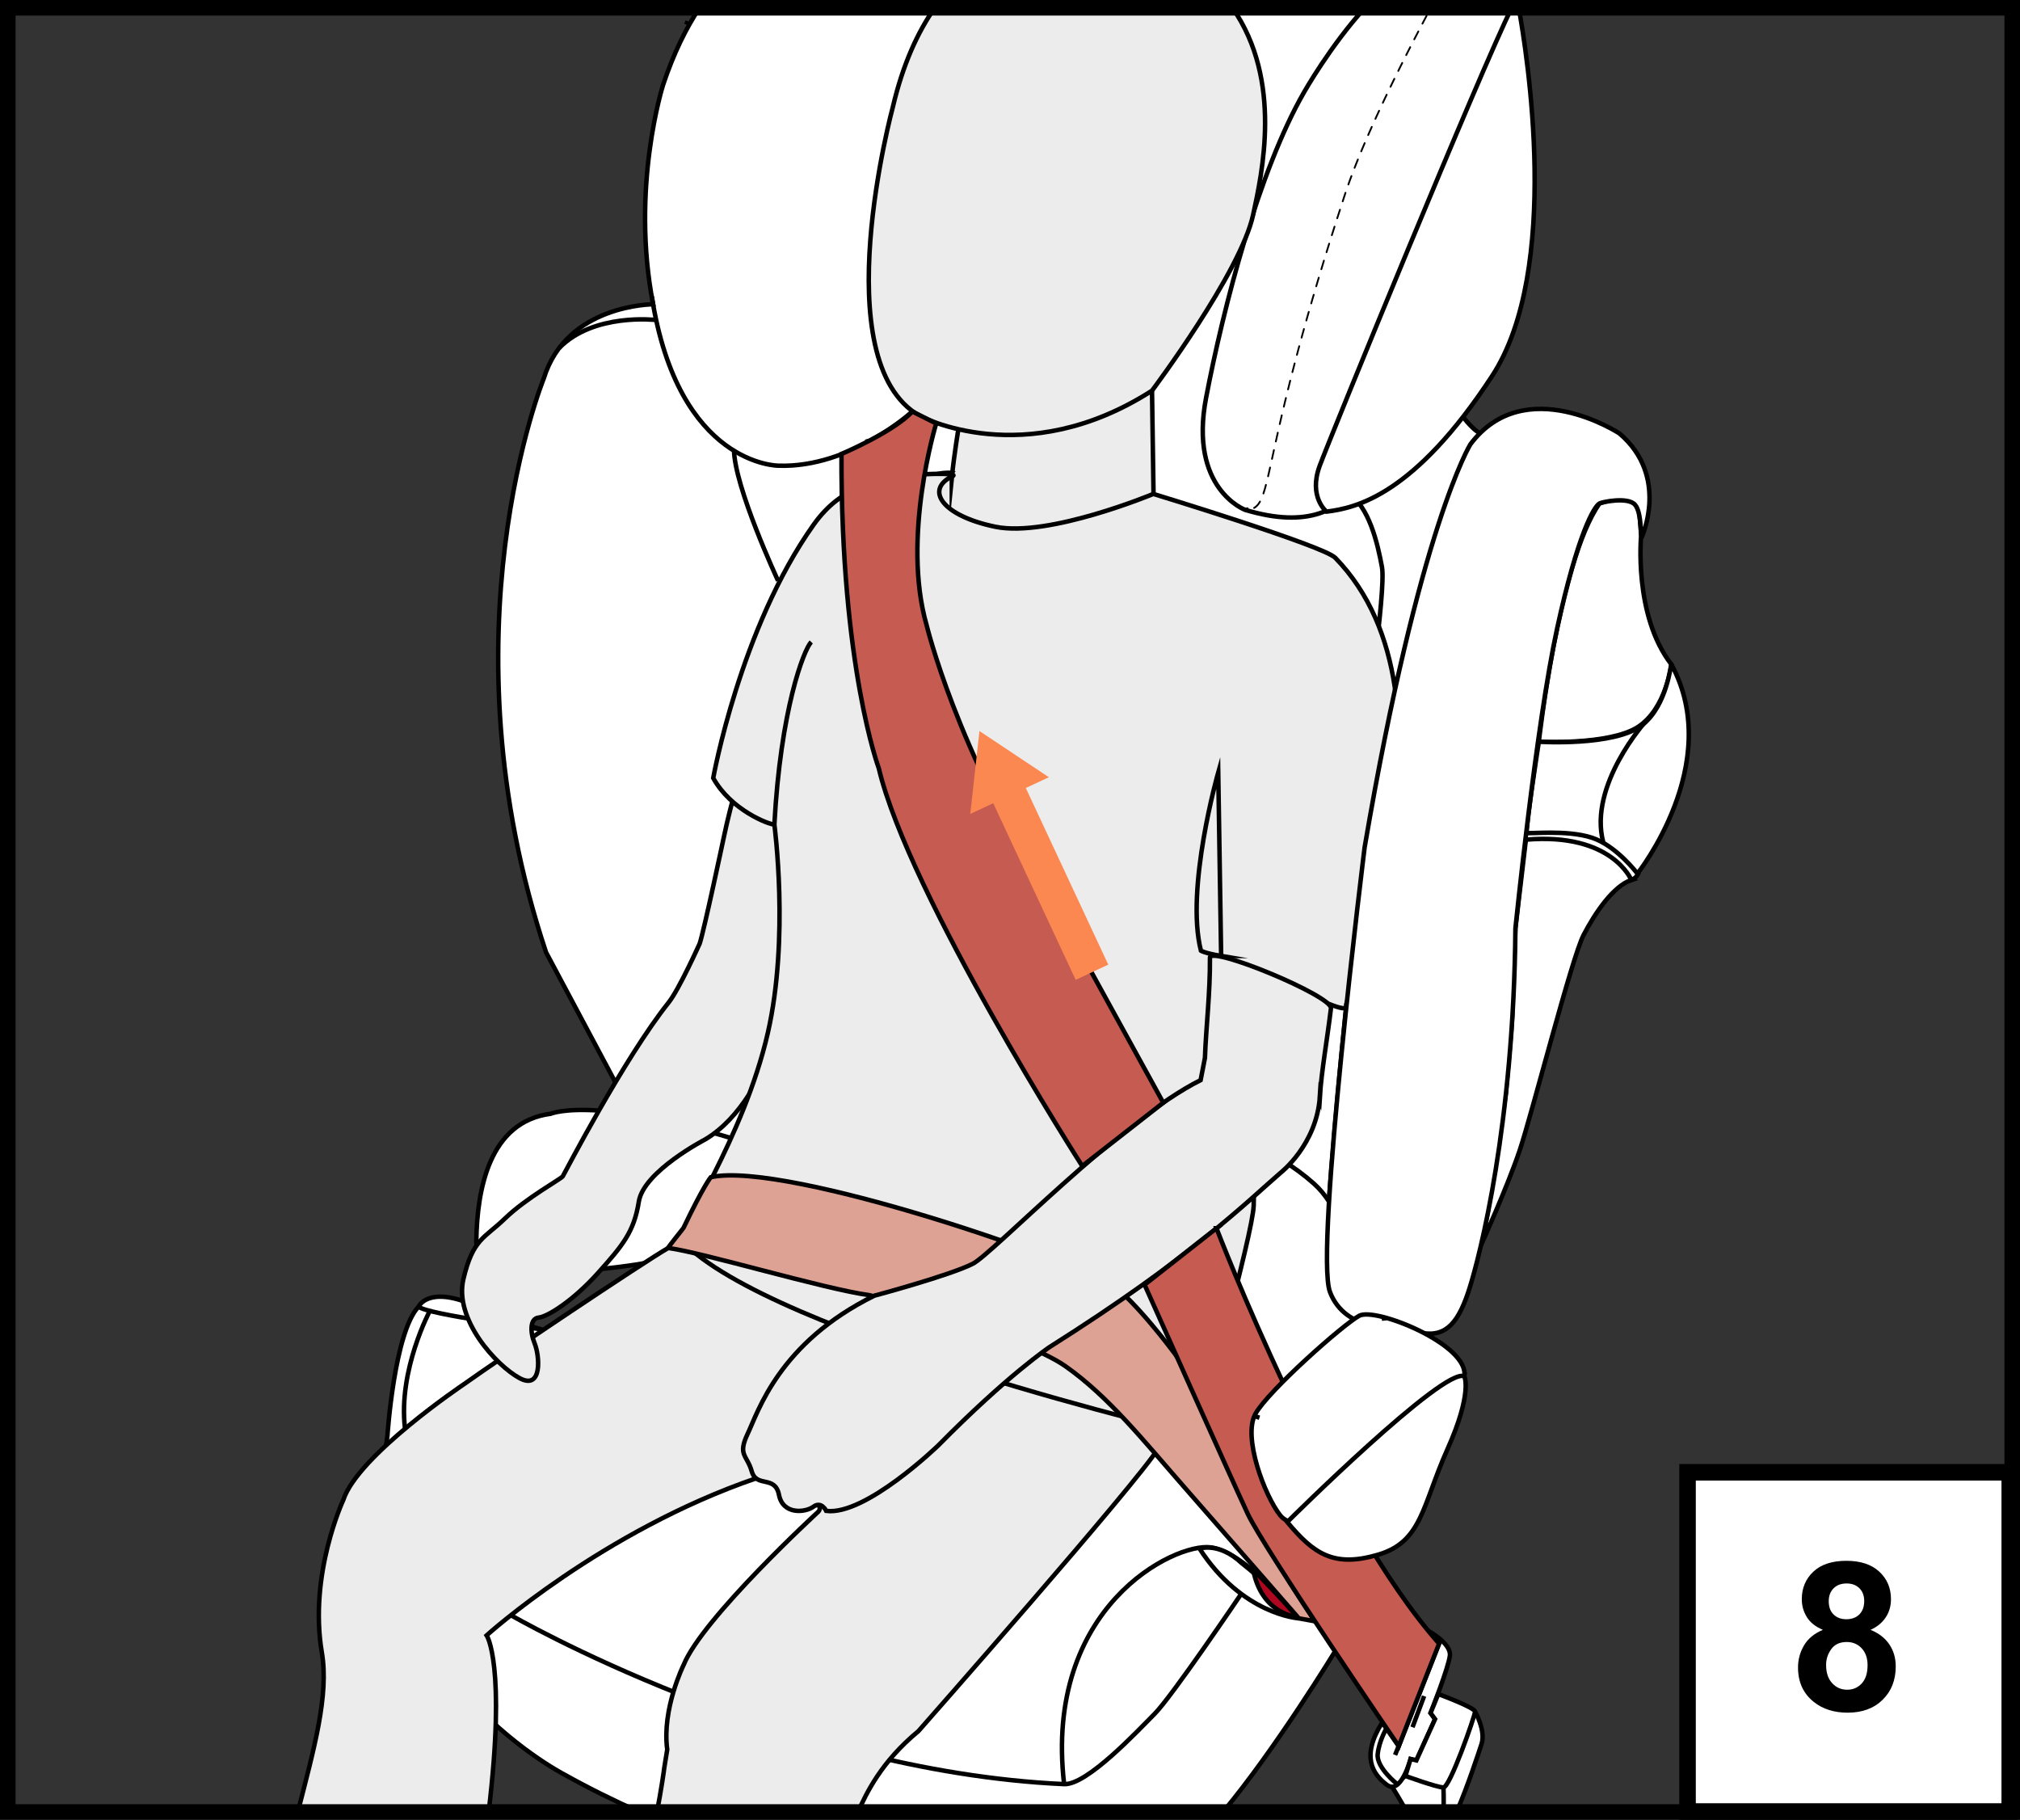 <?xml version="1.0" encoding="UTF-8"?>
<!DOCTYPE svg PUBLIC "-//W3C//DTD SVG 1.1//EN" "http://www.w3.org/Graphics/SVG/1.1/DTD/svg11.dtd">
<!-- Creator: CorelDRAW 2017 -->
<svg xmlns="http://www.w3.org/2000/svg" xml:space="preserve" width="34.336mm" height="30.926mm" version="1.1" style="shape-rendering:geometricPrecision; text-rendering:geometricPrecision; image-rendering:optimizeQuality; fill-rule:evenodd; clip-rule:evenodd"
viewBox="0 0 3459.47 3115.91"
 xmlns:xlink="http://www.w3.org/1999/xlink">
 <rect x="0" y="0" width="3459.47" height="3115.91" fill="#333333" stroke="none"/>
 <defs>
  <style type="text/css">
   <![CDATA[
    .str0 {stroke:black;stroke-width:7.68;stroke-miterlimit:22.926}
    .fil1 {fill:none;fill-rule:nonzero}
    .fil3 {fill:black;fill-rule:nonzero}
    .fil7 {fill:black;fill-rule:nonzero}
    .fil6 {fill:#AE071F;fill-rule:nonzero}
    .fil5 {fill:#C65B51;fill-rule:nonzero}
    .fil4 {fill:#DEA295;fill-rule:nonzero}
    .fil2 {fill:#ECECEC;fill-rule:nonzero}
    .fil8 {fill:#FC8851;fill-rule:nonzero}
    .fil0 {fill:white;fill-rule:nonzero}
   ]]>
  </style>
 </defs>
 <g id="Слой_x0020_1">
  <path class="fil0" d="M1198.08 13.34c-23.04,34.72 -44.55,78.1 -62.59,132.33 0,0 -55.94,176.07 -16.92,375.33 0,0 -148.27,0.01 -187.29,126.94 0,0 -178.21,436.76 3.89,982.7l122.27 229.3c0,0 26.02,68.24 41.62,68.24 15.61,0 202.71,52.73 202.71,52.73 0,0 191.81,-38.72 462.99,87.83 341.46,159.36 569.98,221.13 550.46,206.12 -19.51,-15.01 -49.42,-20.46 -45.52,-136.48 0,0 44.22,-640.12 97.55,-836.66 0,0 24.71,-207.47 14.31,-289.35 -10.4,-81.9 -31.21,-178.81 -88.44,-161.06 -57.24,17.74 -158.68,51.11 -187.71,-5.66 -33.43,-65.37 -59.42,-55.76 18.62,-366.94 0,0 95.46,-302.54 242.56,-465.37l-1168.52 0z"/>
  <g>
   <path class="fil1 str0" d="M1198.08 13.34c-23.04,34.72 -44.55,78.1 -62.59,132.33 0,0 -55.94,176.07 -16.92,375.33 0,0 -148.27,0.01 -187.29,126.94 0,0 -178.21,436.76 3.89,982.7l122.27 229.3c0,0 26.02,68.24 41.62,68.24 15.61,0 202.71,52.73 202.71,52.73 0,0 191.81,-38.72 462.99,87.83 341.46,159.36 569.98,221.13 550.46,206.12 -19.51,-15.01 -49.42,-20.46 -45.52,-136.48 0,0 44.22,-640.12 97.55,-836.66 0,0 24.71,-207.47 14.31,-289.35 -10.4,-81.9 -31.21,-178.81 -88.44,-161.06 -57.24,17.74 -158.68,51.11 -187.71,-5.66 -33.43,-65.37 -59.42,-55.76 18.62,-366.94 0,0 95.46,-302.54 242.56,-465.37"/>
  </g>
  <path class="fil0" d="M2288.15 2824.81c0,0 -103.66,170.3 -193.71,277.79l-999.21 0c-42.49,-18.85 -85.56,-40.1 -128.67,-64.12 0,0 -364.19,-186.98 -303.06,-580.06 0,0 11.7,-177.44 53.33,-221.1 0,0 15.61,-35.51 91.05,-4.1 75.44,31.39 124.2,44.52 124.2,44.52l171.7 -114.81c0,0 -289.39,51.18 -288.09,-37.54 1.3,-88.71 22.11,-204.73 127.46,-218.37 0,0 89.75,-39.59 413.63,76.43 0,0 622.37,-198.79 893.64,43.42 155.7,139.01 28.25,719.8 37.73,797.94z"/>
  <g>
   <path class="fil1 str0" d="M2288.15 2824.81c0,0 -103.66,170.3 -193.71,277.79m-999.21 0c-42.49,-18.85 -85.56,-40.1 -128.67,-64.12 0,0 -364.19,-186.98 -303.06,-580.06 0,0 11.7,-177.44 53.33,-221.1 0,0 15.61,-35.51 91.05,-4.1 75.44,31.39 124.2,44.52 124.2,44.52l171.7 -114.81c0,0 -289.39,51.18 -288.09,-37.54 1.3,-88.71 22.11,-204.73 127.46,-218.37 0,0 89.75,-39.59 413.63,76.43 0,0 622.37,-198.79 893.64,43.42 155.7,139.01 28.25,719.8 37.73,797.94"/>
  </g>
  <g>
   <path class="fil1 str0" d="M2124.2 2731.38c0,0 -117.06,173.35 -146.99,203.38 -29.91,30.02 -115.6,121.86 -154.79,120.11 -485.17,-21.84 -947.55,-289.31 -947.55,-289.31"/>
  </g>
  <path class="fil2" d="M510.02 3102.6c27.9,-108.97 53.55,-199.67 41.14,-273.15 -22.67,-134.17 36.75,-261.09 36.75,-261.09 24.69,-76.28 207.13,-198.63 207.13,-198.63 60.36,-43.18 306.73,-208.37 349.26,-232.84 42.52,-24.47 143.19,-135.63 145.93,-147.16 2.75,-11.51 61.73,-181.36 80.93,-202.95 19.21,-21.59 30.45,-3.33 30.45,-3.33 332.2,143.48 514.14,144.4 514.14,144.4 111.11,7.19 110.83,70.49 119.06,143.9 8.23,73.42 -13.44,346.93 -50.48,407.38 -37.04,60.45 -411.53,485.08 -411.53,485.08 -63.67,52.5 -89.35,106.7 -103.38,138.4l-344.34 0c7.35,-38.01 11.69,-68.44 12.79,-77.11l4.85 -29.87c-9.44,-69.54 28.18,-145.13 28.18,-145.13 32.93,-80.6 230.46,-261.98 230.46,-261.98 21.94,-23.03 -105.63,-57.57 -105.63,-57.57 -264.75,90.68 -462.28,269.16 -462.28,269.16 0,0 33.69,49.82 3.43,302.5l-326.85 0z"/>
  <g>
   <path class="fil1 str0" d="M510.02 3102.6c27.9,-108.97 53.55,-199.67 41.14,-273.15 -22.67,-134.17 36.75,-261.09 36.75,-261.09 24.69,-76.28 207.13,-198.63 207.13,-198.63 60.36,-43.18 306.73,-208.37 349.26,-232.84 42.52,-24.47 143.19,-135.63 145.93,-147.16 2.75,-11.51 61.73,-181.36 80.93,-202.95 19.21,-21.59 30.45,-3.33 30.45,-3.33 332.2,143.48 514.14,144.4 514.14,144.4 111.11,7.19 110.83,70.49 119.06,143.9 8.23,73.42 -13.44,346.93 -50.48,407.38 -37.04,60.45 -411.53,485.08 -411.53,485.08 -63.67,52.5 -89.35,106.7 -103.38,138.4m-344.34 0c7.35,-38.01 11.69,-68.44 12.79,-77.11l4.85 -29.87c-9.44,-69.54 28.18,-145.13 28.18,-145.13 32.93,-80.6 230.46,-261.98 230.46,-261.98 21.94,-23.03 -105.63,-57.57 -105.63,-57.57 -264.75,90.68 -462.28,269.16 -462.28,269.16 0,0 33.69,49.82 3.43,302.5"/>
  </g>
  <path class="fil0" d="M2526.19 2930.78c0,0 18.77,32.44 11.03,55.63 -4.82,14.44 -23.79,73 -42.75,116.19l-84.59 0c-8.49,-14.92 -25.05,-42.03 -25.05,-42.03l141.36 -129.78z"/>
  <g>
   <path class="fil1 str0" d="M2526.19 2930.78c0,0 18.77,32.44 11.03,55.63 -4.82,14.44 -23.79,73 -42.75,116.19m-84.59 0c-8.49,-14.92 -25.05,-42.03 -25.05,-42.03l141.36 -129.78"/>
  </g>
  <path class="fil0" d="M2504.8 712.54c0,0 22.26,31.14 37.1,31.14 14.84,0 -100.91,546.6 -149.89,541.93 -48.98,-4.67 -56.39,-18.69 -56.39,-18.69 0,0 38.58,-255.39 31.16,-295.88 -7.42,-40.49 -22.27,-104.34 -57.88,-126.14 -35.62,-21.8 176.61,-138.58 195.9,-132.36z"/>
  <g>
   <path class="fil1 str0" d="M2504.8 712.54c0,0 22.26,31.14 37.1,31.14 14.84,0 -100.91,546.6 -149.89,541.93 -48.98,-4.67 -56.39,-18.69 -56.39,-18.69 0,0 38.58,-255.39 31.16,-295.88 -7.42,-40.49 -22.27,-104.34 -57.88,-126.14 -35.62,-21.8 176.61,-138.58 195.9,-132.36z"/>
  </g>
  <path class="fil0" d="M2595.14 13.34c-4.64,18.22 -15.58,55.02 -39.89,115.22 0,0 -143.96,453.17 -170.67,534.14 -26.71,80.99 -35.62,275.64 -252.3,210.24 0,0 -96.47,-35.82 -66.78,-191.54 29.67,-155.73 90.52,-389.33 167.7,-523.25 0,0 44.81,-79.47 104.37,-144.81l257.55 0z"/>
  <g>
   <path class="fil1 str0" d="M2595.14 13.34c-4.64,18.22 -15.58,55.02 -39.89,115.22 0,0 -143.96,453.17 -170.67,534.14 -26.71,80.99 -35.62,275.64 -252.3,210.24 0,0 -96.47,-35.82 -66.78,-191.54 29.67,-155.73 90.52,-389.33 167.7,-523.25 0,0 44.81,-79.47 104.37,-144.81"/>
  </g>
  <path class="fil3" d="M2452.21 13.34l-0.61 1.14 -1.91 -1.14 -0.89 0c-0.13,0.68 0.14,1.39 0.74,1.74 0.73,0.43 1.66,0.16 2.07,-0.6l-1.91 -1.14 2.53 0zm-7.72 14.49l-2.66 -1.55c0.4,-0.77 1.34,-1.04 2.07,-0.61 0.73,0.42 1,1.4 0.59,2.17zm-9.73 11.84l2.22 -4.22 4.86 -9.17 2.66 1.55 -4.86 9.17 -2.22 4.22 -2.66 -1.55zm0 0l2.66 1.55c-0.4,0.77 -1.34,1.04 -2.07,0.61 -0.73,-0.42 -1,-1.4 -0.59,-2.17zm-4.36 14.95l-2.66 -1.53c0.4,-0.77 1.34,-1.05 2.07,-0.63 0.73,0.41 1,1.4 0.59,2.17zm-9.63 11.91l3.51 -6.79 3.47 -6.65 2.66 1.53 -3.47 6.65 -3.51 6.79 -2.66 -1.53zm0 0l2.66 1.53c-0.39,0.77 -1.33,1.05 -2.06,0.63 -0.73,-0.41 -1,-1.4 -0.6,-2.17zm-4.26 14.99l-2.68 -1.51c0.39,-0.77 1.33,-1.06 2.07,-0.64 0.74,0.41 1.01,1.39 0.61,2.16zm-9.56 11.99l4.07 -8.02 2.81 -5.48 2.68 1.51 -2.81 5.48 -4.07 8.02 -2.68 -1.51zm0 0l2.68 1.51c-0.39,0.78 -1.32,1.07 -2.06,0.65 -0.74,-0.41 -1.02,-1.39 -0.62,-2.17zm-4.13 15.03l-2.68 -1.49c0.39,-0.78 1.32,-1.07 2.06,-0.66 0.74,0.4 1.02,1.38 0.62,2.16zm-9.45 12.08l4.07 -8.21 2.7 -5.36 2.68 1.49 -2.68 5.34 -4.07 8.21 -2.7 -1.47zm0 0l2.7 1.47c-0.38,0.78 -1.31,1.08 -2.06,0.68 -0.75,-0.4 -1.03,-1.37 -0.64,-2.15zm-4.01 15.06l-2.7 -1.47c0.38,-0.78 1.3,-1.09 2.05,-0.69 0.75,0.4 1.04,1.38 0.65,2.16zm-9.33 12.17l3.71 -7.67 2.92 -5.97 2.7 1.47 -2.92 5.95 -3.71 7.67 -2.7 -1.45zm0 0l2.7 1.45c-0.38,0.78 -1.3,1.09 -2.05,0.7 -0.75,-0.39 -1.04,-1.37 -0.65,-2.15zm-3.86 15.1l-2.72 -1.43c0.37,-0.78 1.3,-1.1 2.05,-0.71 0.75,0.39 1.05,1.36 0.68,2.14zm-9.22 12.29l3.15 -6.72 3.34 -7 2.72 1.43 -3.34 6.98 -3.15 6.72 -2.72 -1.41zm0 0l2.72 1.41c-0.37,0.79 -1.29,1.11 -2.04,0.73 -0.75,-0.38 -1.06,-1.35 -0.69,-2.14zm-3.69 15.15l-2.72 -1.41c0.36,-0.79 1.28,-1.11 2.03,-0.73 0.75,0.38 1.06,1.35 0.7,2.14zm-9.07 12.38l2.57 -5.65 3.78 -8.14 2.72 1.41 -3.76 8.12 -2.57 5.65 -2.74 -1.39zm0 0l2.74 1.39c-0.35,0.79 -1.27,1.13 -2.03,0.75 -0.76,-0.38 -1.07,-1.35 -0.72,-2.14zm-3.5 15.22l-2.74 -1.37c0.35,-0.79 1.26,-1.13 2.02,-0.76 0.76,0.37 1.08,1.34 0.73,2.13zm-8.89 12.53l2.1 -4.84 4.05 -9.07 2.74 1.37 -4.03 9.03 -2.1 4.84 -2.76 -1.33zm0 0l2.76 1.33c-0.34,0.8 -1.26,1.15 -2.02,0.79 -0.76,-0.36 -1.09,-1.32 -0.75,-2.12zm-3.26 15.25l-2.76 -1.31c0.34,-0.8 1.25,-1.15 2,-0.8 0.76,0.35 1.1,1.31 0.76,2.11zm-8.67 12.69l1.88 -4.56 4.03 -9.44 2.76 1.31 -4.01 9.42 -1.88 4.56 -2.78 -1.29zm0 0l2.78 1.29c-0.33,0.81 -1.24,1.17 -2,0.82 -0.77,-0.35 -1.11,-1.3 -0.78,-2.11zm-2.97 15.33l-2.8 -1.25c0.32,-0.81 1.23,-1.19 1.99,-0.85 0.77,0.34 1.13,1.29 0.81,2.1zm-8.4 12.9l2.02 -5.2 3.59 -8.95 2.8 1.25 -3.59 8.93 -2.02 5.2 -2.8 -1.23zm0 0l2.8 1.23c-0.32,0.81 -1.22,1.19 -1.98,0.86 -0.77,-0.33 -1.14,-1.28 -0.82,-2.09zm-2.61 15.42l-2.82 -1.19c0.3,-0.82 1.2,-1.21 1.97,-0.89 0.78,0.32 1.15,1.26 0.85,2.08zm-8.05 13.13l2.52 -7.08 2.71 -7.23 2.82 1.19 -2.69 7.19 -2.52 7.08 -2.84 -1.15zm0 0l2.84 1.15c-0.29,0.82 -1.19,1.23 -1.96,0.92 -0.78,-0.31 -1.17,-1.25 -0.88,-2.07zm-2.12 15.51l-2.86 -1.09c0.28,-0.83 1.17,-1.25 1.95,-0.96 0.79,0.29 1.19,1.22 0.91,2.05zm-4.19 2.84l0 0 1.33 -3.93 2.86 1.09 -1.31 3.87 0 0 -2.88 -1.03zm-3.43 10.57l3.43 -10.57 2.88 1.03 -3.43 10.57 -2.88 -1.03zm0 0l2.88 1.03c-0.27,0.83 -1.15,1.28 -1.93,1 -0.79,-0.28 -1.22,-1.2 -0.95,-2.03zm-1.81 15.52l-2.88 -1.03c0.27,-0.83 1.15,-1.28 1.93,-1 0.79,0.28 1.22,1.2 0.95,2.03zm-7.59 13.47l0 -0.01 4.71 -14.49 2.88 1.03 -4.71 14.47 0 0.01 -2.88 -1.01zm0 0l2.88 1.01c-0.26,0.83 -1.14,1.28 -1.92,1.01 -0.79,-0.27 -1.22,-1.19 -0.96,-2.02zm-1.72 15.53l-2.88 -1.01c0.26,-0.83 1.14,-1.28 1.92,-1.01 0.79,0.27 1.22,1.19 0.96,2.02zm-7.49 13.52l4.6 -14.53 2.88 1.01 -4.6 14.53 -2.88 -1.01zm0 0l2.88 1.01c-0.26,0.83 -1.14,1.28 -1.92,1.01 -0.79,-0.27 -1.22,-1.19 -0.96,-2.02zm-1.68 15.54l-2.88 -0.99c0.25,-0.83 1.13,-1.29 1.91,-1.02 0.79,0.27 1.22,1.18 0.97,2zm-7.39 13.57l4.5 -14.56 2.88 0.99 -4.5 14.56 -2.88 -0.99zm0 0l2.88 0.99c-0.25,0.83 -1.13,1.29 -1.91,1.02 -0.79,-0.27 -1.22,-1.18 -0.97,-2zm-1.63 15.55l-2.88 -0.99c0.25,-0.83 1.13,-1.29 1.91,-1.02 0.79,0.27 1.22,1.18 0.97,2zm-7.3 13.61l4.23 -14.02 0.19 -0.57 2.88 0.99 -0.17 0.55 -4.23 14.02 -2.9 -0.97zm0 0l2.9 0.97c-0.25,0.84 -1.12,1.3 -1.91,1.04 -0.8,-0.26 -1.24,-1.17 -0.99,-2zm-1.51 15.56l-2.9 -0.97c0.25,-0.84 1.12,-1.3 1.91,-1.04 0.8,0.26 1.24,1.17 0.99,2zm-7.24 13.65l2.76 -9.38 1.58 -5.24 2.9 0.97 -1.58 5.22 -2.76 9.38 -2.9 -0.95zm0 0l2.9 0.95c-0.24,0.84 -1.11,1.3 -1.9,1.05 -0.8,-0.25 -1.24,-1.16 -1,-1.99zm-1.4 15.57l-2.9 -0.95c0.24,-0.84 1.11,-1.3 1.9,-1.05 0.8,0.25 1.24,1.16 1,1.99zm-7.17 13.7l1.89 -6.6 2.38 -8.05 2.9 0.95 -2.38 8.03 -1.89 6.6 -2.9 -0.93zm0 0l2.9 0.93c-0.24,0.84 -1.1,1.31 -1.89,1.06 -0.8,-0.25 -1.25,-1.15 -1.01,-1.98zm-1.31 15.58l-2.9 -0.93c0.24,-0.84 1.1,-1.31 1.89,-1.06 0.8,0.25 1.25,1.15 1.01,1.98zm-7.08 13.75l1.57 -5.63 2.61 -9.05 2.9 0.93 -2.59 9.03 -1.57 5.63 -2.92 -0.91zm0 0l2.92 0.91c-0.23,0.84 -1.09,1.32 -1.89,1.08 -0.81,-0.24 -1.26,-1.15 -1.03,-1.98zm-1.18 15.6l-2.92 -0.91c0.23,-0.84 1.09,-1.32 1.89,-1.08 0.81,0.24 1.26,1.15 1.03,1.98zm-6.98 13.8l1.74 -6.44 2.32 -8.27 2.92 0.91 -2.32 8.25 -1.74 6.44 -2.92 -0.89zm0 0l2.92 0.89c-0.23,0.84 -1.08,1.33 -1.88,1.09 -0.81,-0.24 -1.27,-1.14 -1.04,-1.97zm-1.09 15.61l-2.92 -0.89c0.23,-0.84 1.08,-1.33 1.88,-1.09 0.81,0.24 1.27,1.14 1.04,1.97zm-6.86 13.85l2.37 -8.97 1.57 -5.77 2.92 0.89 -1.57 5.75 -2.37 8.97 -2.92 -0.87zm0 0l2.92 0.87c-0.22,0.84 -1.07,1.33 -1.87,1.1 -0.81,-0.23 -1.27,-1.13 -1.05,-1.96zm-0.99 15.62l-2.92 -0.87c0.22,-0.84 1.07,-1.33 1.87,-1.1 0.81,0.23 1.27,1.13 1.05,1.96zm-6.74 13.91l3.4 -13.18 0.42 -1.6 2.92 0.87 -0.42 1.58 -3.4 13.18 -2.92 -0.85zm0 0l2.92 0.85c-0.22,0.85 -1.06,1.35 -1.86,1.12 -0.81,-0.23 -1.28,-1.12 -1.06,-1.96zm-0.85 15.63l-2.94 -0.83c0.21,-0.85 1.06,-1.35 1.86,-1.13 0.81,0.22 1.29,1.11 1.08,1.95zm-6.65 13.97l3.71 -14.8 2.94 0.83 -3.71 14.8 -2.94 -0.83zm0 0l2.94 0.83c-0.21,0.85 -1.06,1.35 -1.86,1.13 -0.81,-0.22 -1.29,-1.11 -1.08,-1.95zm-0.69 15.64l-2.94 -0.81c0.2,-0.85 1.05,-1.36 1.85,-1.14 0.81,0.22 1.29,1.1 1.09,1.94zm-6.52 14.04l1.34 -5.68 2.24 -9.17 2.94 0.81 -2.24 9.15 -1.34 5.68 -2.94 -0.79zm0 0l2.94 0.79c-0.2,0.85 -1.04,1.36 -1.84,1.15 -0.81,-0.21 -1.3,-1.09 -1.1,-1.93zm-0.58 15.63l-2.94 -0.77c0.19,-0.86 1.03,-1.37 1.83,-1.17 0.81,0.2 1.3,1.08 1.11,1.93zm-6.39 14.11l3.45 -14.87 2.94 0.77 -3.45 14.87 -2.94 -0.77zm0 0l2.94 0.77c-0.19,0.86 -1.03,1.37 -1.83,1.17 -0.81,-0.2 -1.3,-1.08 -1.11,-1.93zm-0.42 15.65l-2.96 -0.75c0.19,-0.86 1.02,-1.38 1.83,-1.18 0.82,0.2 1.32,1.07 1.13,1.92zm-6.3 14.17l2.5 -11.23 0.84 -3.68 2.96 0.75 -0.84 3.66 -2.5 11.23 -2.96 -0.73zm0 0l2.96 0.73c-0.19,0.86 -1.02,1.38 -1.83,1.19 -0.82,-0.19 -1.32,-1.06 -1.13,-1.91zm-0.34 15.64l-2.96 -0.73c0.18,-0.86 1.01,-1.38 1.82,-1.19 0.82,0.19 1.32,1.06 1.14,1.91zm-6.24 14.19l2.53 -11.55 0.75 -3.37 2.96 0.73 -0.75 3.37 -2.53 11.55 -2.96 -0.73zm0 0l2.96 0.73c-0.18,0.86 -1.01,1.38 -1.82,1.19 -0.82,-0.19 -1.32,-1.06 -1.14,-1.91zm-0.34 15.63l-2.96 -0.73c0.18,-0.86 1.01,-1.38 1.82,-1.19 0.82,0.19 1.32,1.06 1.14,1.91zm-6.38 14.15l1.36 -5.8 2.06 -9.07 2.96 0.73 -2.06 9.09 -1.36 5.8 -2.96 -0.75zm0 0l2.96 0.75c-0.19,0.86 -1.02,1.38 -1.83,1.18 -0.82,-0.2 -1.32,-1.07 -1.13,-1.92zm-0.73 15.6l-2.94 -0.83c0.21,-0.85 1.06,-1.35 1.86,-1.13 0.81,0.22 1.29,1.11 1.08,1.95zm-7.22 13.7l0.75 -2.18 2.05 -6.82 1.49 -5.53 2.94 0.83 -1.51 5.61 -2.09 6.92 -0.75 2.18 -2.88 -1.01zm0 0l2.88 1.01c-0.26,0.83 -1.14,1.28 -1.92,1.01 -0.79,-0.27 -1.22,-1.19 -0.96,-2.02zm-3.13 15.27l-2.64 -1.59c0.41,-0.76 1.36,-1.02 2.09,-0.58 0.73,0.43 0.97,1.42 0.55,2.18zm-12.29 8.74l2.77 -1.83 2.53 -2.33 2.37 -2.96 1.98 -3.2 2.64 1.59 -2.19 3.51 -2.63 3.28 -2.87 2.67 -2.77 1.83 -1.83 -2.56zm0 0l1.83 2.56c-0.66,0.52 -1.63,0.38 -2.14,-0.32 -0.5,-0.71 -0.36,-1.71 0.3,-2.24z"/>
  <g>
   <path class="fil1 str0" d="M2138.34 872.6c-1.88,0.24 -3.89,0.34 -6.05,0.34"/>
  </g>
  <path class="fil0" d="M2600.98 13.34c13.97,76.58 73.73,448.25 -45.72,630.68 -133.57,204.01 -233,225.81 -283.46,232.04 0,0 -31.16,-24.92 -11.87,-77.87 17.37,-47.69 276.64,-680.05 329.11,-784.86l11.94 0z"/>
  <g>
   <path class="fil1 str0" d="M2600.98 13.34c13.97,76.58 73.73,448.25 -45.72,630.68 -133.57,204.01 -233,225.81 -283.46,232.04 0,0 -31.16,-24.92 -11.87,-77.87 17.37,-47.69 276.64,-680.05 329.11,-784.86"/>
  </g>
  <g>
   <path class="fil1 str0" d="M927.51 2276.13c0,0 -196.38,-25.18 -210.68,-38.83"/>
  </g>
  <g>
   <path class="fil1 str0" d="M736.33 2244.13c0,0 -54.51,101.6 -42.8,201.23"/>
  </g>
  <g>
   <path class="fil1 str0" d="M2220.38 2768.49c0,0 -84.47,-110.8 -146.91,-118.99 -62.44,-8.19 -286.16,102.36 -251.05,405.36"/>
  </g>
  <g>
   <path class="fil1 str0" d="M1562.45 704.61c0,0 -105.51,96.87 -229.08,92.78 0,0 -171.59,0.92 -217.12,-289.8"/>
  </g>
  <g>
   <path class="fil1 str0" d="M1488.15 755.08c0,0 -2.11,0.51 -5.92,1.35"/>
  </g>
  <g>
  </g>
  <g>
   <path class="fil1 str0" d="M1175.25 42.08c0.81,-1.95 1.62,-3.9 2.44,-5.83"/>
  </g>
  <g>
   <path class="fil1 str0" d="M1123.08 547.88c0,0 -106.45,-12.54 -165.37,47.96"/>
  </g>
  <path class="fil2" d="M1630.07 809.75c0,0 -141.85,-19.67 -181.36,270.52 0,0 -16.71,331.66 -25.83,444.86 -9.12,113.21 -34.95,247.15 -21.28,258.3 13.68,11.16 411.8,169.01 545.52,141.91 0,0 126.12,36.67 138.27,-148.29 12.16,-184.95 56.23,-578.8 53.19,-589.95 -3.04,-11.16 -13.67,-94.07 12.15,-133.94 25.83,-39.86 91.18,-94.07 91.18,-94.07l-265.64 -63.5 -3.32 -226.69c-1.52,-14.35 -331.26,63.79 -331.26,63.79 0,0 -7.53,44.51 -11.63,85.33l0 -8.26z"/>
  <g>
   <path class="fil1 str0" d="M1630.07 809.75c0,0 -141.85,-19.67 -181.36,270.52 0,0 -16.71,331.66 -25.83,444.86 -9.12,113.21 -34.95,247.15 -21.28,258.3 13.68,11.16 411.8,169.01 545.52,141.91 0,0 126.12,36.67 138.27,-148.29 12.16,-184.95 56.23,-578.8 53.19,-589.95 -3.04,-11.16 -13.67,-94.07 12.15,-133.94 25.83,-39.86 91.18,-94.07 91.18,-94.07l-265.64 -63.5 -3.32 -226.69c-1.52,-14.35 -331.26,63.79 -331.26,63.79 0,0 -7.53,44.51 -11.63,85.33l0 -8.26z"/>
  </g>
  <g>
   <path class="fil0" d="M2224.35 2770.98c0,0 -96.4,-5.83 -169.98,-119.29 0,0 32.54,-12.01 72.05,24.65 36.47,28.7 73.96,64.7 93.96,92.15l3.97 2.49z"/>
   <path id="1" class="fil1 str0" d="M2224.35 2770.98c0,0 -96.4,-5.83 -169.98,-119.29 0,0 32.54,-12.01 72.05,24.65 36.47,28.7 73.96,64.7 93.96,92.15l3.97 2.49z"/>
  </g>
  <path class="fil0" d="M2446.01 2792.4c0,0 39.31,21.35 37.11,42.21 -2.21,20.87 -33.13,98.5 -33.13,98.5l7.73 10.43 -32.02 70.69 -9.94 -2.32c0,0 -16.56,62.57 -40.86,44.03 -24.3,-18.53 -44.17,-48.65 -7.74,-106.6l28.33 40.39 69.12 -175.45 -18.6 -21.87z"/>
  <g>
   <path class="fil1 str0" d="M2446.01 2792.4c0,0 39.31,21.35 37.11,42.21 -2.21,20.87 -33.13,98.5 -33.13,98.5l7.73 10.43 -32.02 70.69 -9.94 -2.32c0,0 -16.56,62.57 -40.86,44.03 -24.3,-18.53 -44.17,-48.65 -7.74,-106.6l28.33 40.39 69.12 -175.45 -18.6 -21.87z"/>
  </g>
  <path class="fil0" d="M2406.93 3040.86c0,0 54.1,19.7 65.15,19.7 11.04,0 54.11,-122.83 54.11,-129.78 0,-6.95 -62.95,-30.13 -62.95,-30.13l-13.25 32.44 7.73 10.43 -32.03 70.69 -9.93 -2.32 -8.83 28.97z"/>
  <g>
   <path class="fil1 str0" d="M2406.93 3040.86c0,0 54.1,19.7 65.15,19.7 11.04,0 54.11,-122.83 54.11,-129.78 0,-6.95 -62.95,-30.13 -62.95,-30.13l-13.25 32.44 7.73 10.43 -32.03 70.69 -9.93 -2.32 -8.83 28.97z"/>
  </g>
  <g>
   <path class="fil1 str0" d="M2472.07 3060.56c0,0 0.95,20.21 -0.03,42.03"/>
  </g>
  <g>
   <line class="fil1 str0" x1="2438.95" y1="2904.13" x2="2419.07" y2= "2957.43" />
  </g>
  <g>
   <line class="fil1 str0" x1="2400.3" y1="2977.14" x2="2389.26" y2= "3004.95" />
  </g>
  <g>
   <path class="fil1 str0" d="M2393.01 3054.98c0,0 -35.79,-28.02 -33.57,-51.18 2.21,-23.18 15.46,-45.2 15.46,-45.2"/>
  </g>
  <path class="fil2" d="M1972.95 668.9c0,0 151.96,-202.49 173.22,-301.35 15.04,-69.89 51.32,-229.85 -35.57,-354.21l-509.81 0c-29.54,42.29 -54.66,97.42 -71.55,169.24 0,0 -118.53,435.29 45.59,529.37 0,0 179.3,97.27 398.12,-43.05z"/>
  <g>
   <path class="fil1 str0" d="M1972.95 668.9c0,0 151.96,-202.49 173.22,-301.35 15.04,-69.89 51.32,-229.85 -35.57,-354.21m-509.81 0c-29.54,42.29 -54.66,97.42 -71.55,169.24 0,0 -118.53,435.29 45.59,529.37 0,0 179.3,97.27 398.12,-43.05"/>
  </g>
  <g>
   <path class="fil1 str0" d="M1289.12 1692.49l6.78 3.84c0,0 -29.71,44.86 -38.05,43.76 -8.34,-1.09 -45.88,-26.26 -45.88,-26.26l24.5 -33.91"/>
  </g>
  <g>
   <path class="fil1 str0" d="M1332.48 994.32c0,0 -75.44,-161.89 -75.44,-225.05"/>
  </g>
  <path class="fil2" d="M1363.05 1651.04c0,0 -34.4,227.85 -155.12,299.82 0,0 -105.62,54.7 -113.85,106.52 -8.22,51.82 -27.44,74.85 -69.96,122.35 -42.52,47.49 -86.42,74.85 -101.5,76.28 -15.09,1.44 -15.09,24.47 -6.87,44.63 8.24,20.14 13.71,80.6 -26.05,59.01 -39.78,-21.6 -112.49,-100.76 -96.03,-169.85 16.46,-69.1 35.68,-69.1 71.34,-103.63 35.66,-34.55 96.02,-67.66 98.76,-71.98 2.23,-3.5 105.07,-202.15 181.29,-297.61 17.96,-22.49 53.27,-101.1 53.27,-101.1 7.43,-22.26 41.15,-181.36 41.15,-181.36 26.06,-125.23 81.49,-266.84 81.49,-266.84 20.57,-220.23 117.1,-273.28 117.1,-273.28 60.36,-41.74 63.41,8.99 63.41,8.99 -53.5,162.64 -52.12,207.27 -52.12,207.27 0,0 -16.45,238.95 -15.08,273.48 1.37,34.56 -71.22,267.3 -71.22,267.3z"/>
  <g>
   <path class="fil1 str0" d="M1363.05 1651.04c0,0 -34.4,227.85 -155.12,299.82 0,0 -105.62,54.7 -113.85,106.52 -8.22,51.82 -27.44,74.85 -69.96,122.35 -42.52,47.49 -86.42,74.85 -101.5,76.28 -15.09,1.44 -15.09,24.47 -6.87,44.63 8.24,20.14 13.71,80.6 -26.05,59.01 -39.78,-21.6 -112.49,-100.76 -96.03,-169.85 16.46,-69.1 35.68,-69.1 71.34,-103.63 35.66,-34.55 96.02,-67.66 98.76,-71.98 2.23,-3.5 105.07,-202.15 181.29,-297.61 17.96,-22.49 53.27,-101.1 53.27,-101.1 7.43,-22.26 41.15,-181.36 41.15,-181.36 26.06,-125.23 81.49,-266.84 81.49,-266.84 20.57,-220.23 117.1,-273.28 117.1,-273.28 60.36,-41.74 63.41,8.99 63.41,8.99 -53.5,162.64 -52.12,207.27 -52.12,207.27 0,0 -16.45,238.95 -15.08,273.48 1.37,34.56 -71.22,267.3 -71.22,267.3z"/>
  </g>
  <path class="fil2" d="M2049.94 2457.53c4.4,-18.42 95.52,-344.2 97.14,-393.27 6.06,-184.31 -74.95,-387.54 -69.02,-420.3 5.33,-29.52 237.79,109.14 227.17,77.76 -2.78,-8.23 216.99,-524.77 -18.44,-766.62 -19.98,-20.52 -311.54,-109.38 -311.54,-109.38 0,0 -179.38,74.81 -270.24,56.3 -90.86,-18.51 -122.53,-63.57 -73.37,-86.9 12.38,-5.87 -65.57,-4.55 -89,1.58 -39.16,10.29 -98.42,10.29 -149.16,81.62 -125.89,176.91 -172.02,433.88 -172.02,433.88 30.29,54.87 95.31,79.63 104.73,79.63 0,0 26.1,194.32 -11.26,357.01 -41.37,180.12 -156.35,346.33 -147.34,355.82 154.67,162.82 882.34,332.87 882.34,332.87z"/>
  <g>
   <path class="fil1 str0" d="M2049.94 2457.53c4.4,-18.42 95.52,-344.2 97.14,-393.27 6.06,-184.31 -74.95,-387.54 -69.02,-420.3 5.33,-29.52 237.79,109.14 227.17,77.76 -2.78,-8.23 216.99,-524.77 -18.44,-766.62 -19.98,-20.52 -311.54,-109.38 -311.54,-109.38 0,0 -179.38,74.81 -270.24,56.3 -90.86,-18.51 -122.53,-63.57 -73.37,-86.9 12.38,-5.87 -65.57,-4.55 -89,1.58 -39.16,10.29 -98.42,10.29 -149.16,81.62 -125.89,176.91 -172.02,433.88 -172.02,433.88 30.29,54.87 95.31,79.63 104.73,79.63 0,0 26.1,194.32 -11.26,357.01 -41.37,180.12 -156.35,346.33 -147.34,355.82 154.67,162.82 882.34,332.87 882.34,332.87z"/>
  </g>
  <g>
   <path class="fil1 str0" d="M1389.32 1099.18c-12.84,13.41 -52.5,115.99 -63.12,312.65"/>
  </g>
  <g>
   <path class="fil2" d="M2091.35 1636.84c-28.36,-4.77 -34.63,-8.99 -34.63,-8.99 -27.1,-106.49 29.66,-305.36 29.66,-305.36l4.97 314.35z"/>
   <path id="1" class="fil1 str0" d="M2091.35 1636.84c-28.36,-4.77 -34.63,-8.99 -34.63,-8.99 -27.1,-106.49 29.66,-305.36 29.66,-305.36l4.97 314.35z"/>
  </g>
  <path class="fil4" d="M2252 2776.07c0,0 -28.19,-41.33 -53.82,-84.61 -25.64,-43.28 -177.24,-361.45 -177.24,-361.45 0,0 -54.63,-76.04 -102.57,-119.31 -47.93,-43.29 -572.93,-224.24 -701.13,-194.99 0,0 -12.21,14.62 -46.6,86.63 -0.61,1.3 -27.64,34.4 -26.35,34.55 56.86,7.02 266.86,70.31 344.9,80.82 0,0 260.86,69.02 335.55,121.65 74.69,52.64 132.65,126.33 210.68,215.23 78.03,88.91 188.93,216.4 188.93,216.4l27.65 5.09z"/>
  <g>
   <path class="fil1 str0" d="M2252 2776.07c0,0 -28.19,-41.33 -53.82,-84.61 -25.64,-43.28 -177.24,-361.45 -177.24,-361.45 0,0 -54.63,-76.04 -102.57,-119.31 -47.93,-43.29 -572.93,-224.24 -701.13,-194.99 0,0 -12.21,14.62 -46.6,86.63 -0.61,1.3 -27.64,34.4 -26.35,34.55 56.86,7.02 266.86,70.31 344.9,80.82 0,0 260.86,69.02 335.55,121.65 74.69,52.64 132.65,126.33 210.68,215.23 78.03,88.91 188.93,216.4 188.93,216.4l27.65 5.09z"/>
  </g>
  <path class="fil2" d="M2260.48 1877.02c2.63,-42.35 12.14,-94.49 18.93,-150.55 2.56,-21.09 -207.41,-107.94 -207.25,-86.74 0.46,60.66 -6.76,119.89 -8.59,171.82l-7.39 37.9c-137.96,68.87 -356.27,297.28 -390.11,314.42 -39.78,20.15 -168.72,54.7 -168.72,54.7 -163.24,80.59 -198.9,198.63 -216.73,236.05 -17.83,37.42 -1.38,35.99 6.85,64.77 8.22,28.79 39.79,5.75 46.65,40.3 6.86,34.55 45.26,30.23 58.98,20.15 13.71,-10.08 21.94,7.2 21.94,7.2 67.21,8.63 192.05,-112.27 192.05,-112.27 119.34,-120.91 190.67,-168.42 190.67,-168.42 244.16,-154.01 341.55,-251.89 395.05,-297.95 0,0 62.49,-48.1 67.66,-131.41z"/>
  <g>
   <path class="fil1 str0" d="M2260.48 1877.02c2.63,-42.35 12.14,-94.49 18.93,-150.55 2.56,-21.09 -207.41,-107.94 -207.25,-86.74 0.46,60.66 -6.76,119.89 -8.59,171.82l-7.39 37.9c-137.96,68.87 -356.27,297.28 -390.11,314.42 -39.78,20.15 -168.72,54.7 -168.72,54.7 -163.24,80.59 -198.9,198.63 -216.73,236.05 -17.83,37.42 -1.38,35.99 6.85,64.77 8.22,28.79 39.79,5.75 46.65,40.3 6.86,34.55 45.26,30.23 58.98,20.15 13.71,-10.08 21.94,7.2 21.94,7.2 67.21,8.63 192.05,-112.27 192.05,-112.27 119.34,-120.91 190.67,-168.42 190.67,-168.42 244.16,-154.01 341.55,-251.89 395.05,-297.95 0,0 62.49,-48.1 67.66,-131.41z"/>
  </g>
  <path class="fil5" d="M2083.36 2103.07c0,0 190.22,495.95 381.25,711.2l-69.12 175.45c0,0 -230.75,-338.05 -258.62,-397.7 -27.88,-59.66 -176.69,-392.28 -176.69,-392.28l123.18 -96.67z"/>
  <g>
   <path class="fil1 str0" d="M2083.36 2103.07c0,0 190.22,495.95 381.25,711.2l-69.12 175.45c0,0 -230.75,-338.05 -258.62,-397.7 -27.88,-59.66 -176.69,-392.28 -176.69,-392.28l123.18 -96.67z"/>
  </g>
  <path class="fil5" d="M1603.35 725.05c0,0 -59.92,194.73 -16.36,345.66 0,0 51.67,213.66 204.63,452.82l200.58 364.6 -138.78 108.43c0,0 -296.82,-463.46 -348.48,-681.37 0,0 -64.83,-173.26 -63.82,-537.87 0,0 90.15,-38.27 121.33,-72.71l40.91 20.43z"/>
  <g>
   <path class="fil1 str0" d="M1603.35 725.05c0,0 -59.92,194.73 -16.36,345.66 0,0 51.67,213.66 204.63,452.82l200.58 364.6 -138.78 108.43c0,0 -296.82,-463.46 -348.48,-681.37 0,0 -64.83,-173.26 -63.82,-537.87 0,0 90.15,-38.27 121.33,-72.71l40.91 20.43z"/>
  </g>
  <path class="fil0" d="M2806.67 1490.8c0,0 0.79,10.09 -12.85,15.99 -13.64,5.9 -40.93,-6.72 -61.78,-18.52 -20.87,-11.79 -121.18,-37.06 -121.18,-37.06l4.82 -43.78c0,0 194.19,12.63 190.99,83.36z"/>
  <g>
   <path class="fil1 str0" d="M2806.67 1490.8c0,0 0.79,10.09 -12.85,15.99 -13.64,5.9 -40.93,-6.72 -61.78,-18.52 -20.87,-11.79 -121.18,-37.06 -121.18,-37.06l4.82 -43.78c0,0 194.19,12.63 190.99,83.36z"/>
  </g>
  <path class="fil0" d="M2810.68 916.51c0,0 -13.53,137.07 51.78,221.17 0,0 -8.91,76.3 -57.87,107.44 -48.99,31.15 -169.18,24.93 -169.18,24.93 0,0 34.13,-308.34 103.88,-408.01 0,0 63.72,-23.98 68.27,17.13 1.52,13.75 3.13,37.34 3.13,37.34z"/>
  <g>
   <path class="fil1 str0" d="M2810.68 916.51c0,0 -13.53,137.07 51.78,221.17 0,0 -8.91,76.3 -57.87,107.44 -48.99,31.15 -169.18,24.93 -169.18,24.93 0,0 34.13,-308.34 103.88,-408.01 0,0 63.72,-23.98 68.27,17.13 1.52,13.75 3.13,37.34 3.13,37.34z"/>
  </g>
  <path class="fil0" d="M2862.46 1137.68c-1.12,-2.07 -6.84,70.19 -50.17,103.88 -47.33,36.78 -176.88,28.48 -176.88,28.48 0,0 -23.74,153.39 -20.52,155.92 3.2,2.53 67.4,-5.89 111.53,8.43 41.5,13.45 77.85,61.45 77.85,61.45 0,0 150.06,-188.6 58.19,-358.16z"/>
  <g>
   <path class="fil1 str0" d="M2862.46 1137.68c-1.12,-2.07 -6.84,70.19 -50.17,103.88 -47.33,36.78 -176.88,28.48 -176.88,28.48 0,0 -23.74,153.39 -20.52,155.92 3.2,2.53 67.4,-5.89 111.53,8.43 41.5,13.45 77.85,61.45 77.85,61.45 0,0 150.06,-188.6 58.19,-358.16z"/>
  </g>
  <path class="fil0" d="M2793.83 1506.79c0,0 -32.91,-81.68 -180.56,-69.05l-17.94 151.55c0,0 -5.32,134.75 -5.32,148.22 0,13.47 -11.24,135.57 -11.24,135.57 0,0 -28.08,205.46 -42.53,259.35 0,0 45.74,-101.05 66.61,-163.36 20.87,-62.31 89.07,-329.24 109.14,-367.97 20.06,-38.74 51.35,-84.21 81.85,-94.31z"/>
  <g>
   <path class="fil1 str0" d="M2793.83 1506.79c0,0 -32.91,-81.68 -180.56,-69.05l-17.94 151.55c0,0 -5.32,134.75 -5.32,148.22 0,13.47 -11.24,135.57 -11.24,135.57 0,0 -28.08,205.46 -42.53,259.35 0,0 45.74,-101.05 66.61,-163.36 20.87,-62.31 89.07,-329.24 109.14,-367.97 20.06,-38.74 51.35,-84.21 81.85,-94.31z"/>
  </g>
  <g>
   <path class="fil1 str0" d="M2818.7 1234.81c0,0 -98.71,109.48 -73.03,207.15"/>
  </g>
  <path class="fil0" d="M2811.82 919.19c0,0 47.69,-103.86 -38.4,-177.05 0,0 -161.78,-105.9 -255.27,18.68 0,0 -87.56,141.72 -181.05,689.89 0,0 -86.08,691.44 -59.37,761.51 26.72,70.07 114.28,62.29 157.32,70.07 43.04,7.79 63.83,-20.24 81.63,-76.31 17.8,-56.06 75.69,-280.31 78.65,-616.69 0,0 35.63,-348.83 71.24,-512.34 35.62,-163.52 63.5,-209.65 72.71,-214.91 4.59,-2.63 49.1,-11.76 60.97,2.27 11.88,14.01 8.84,56.32 11.58,54.88z"/>
  <g>
   <path class="fil1 str0" d="M2811.82 919.19c0,0 47.69,-103.86 -38.4,-177.05 0,0 -161.78,-105.9 -255.27,18.68 0,0 -87.56,141.72 -181.05,689.89 0,0 -86.08,691.44 -59.37,761.51 26.72,70.07 114.28,62.29 157.32,70.07 43.04,7.79 63.83,-20.24 81.63,-76.31 17.8,-56.06 75.69,-280.31 78.65,-616.69 0,0 35.63,-348.83 71.24,-512.34 35.62,-163.52 63.5,-209.65 72.71,-214.91 4.59,-2.63 49.1,-11.76 60.97,2.27 11.88,14.01 8.84,56.32 11.58,54.88z"/>
  </g>
  <path class="fil0" d="M2507.84 2356.65c-2.39,14.53 -161.08,171.34 -185.53,202.83 -24.44,31.48 -103.31,68.77 -129.97,34.97 -26.66,-33.8 -64.44,-134.04 -42.23,-173.69 22.23,-39.64 149.98,-152.71 177.75,-167.86 27.78,-15.15 188.83,49.78 179.97,103.76z"/>
  <g>
   <path class="fil1 str0" d="M2507.84 2356.65c-2.39,14.53 -161.08,171.34 -185.53,202.83 -24.44,31.48 -103.31,68.77 -129.97,34.97 -26.66,-33.8 -64.44,-134.04 -42.23,-173.69 22.23,-39.64 149.98,-152.71 177.75,-167.86 27.78,-15.15 188.83,49.78 179.97,103.76z"/>
  </g>
  <g>
   <path class="fil1 str0" d="M2368.97 2255.23c0,0 1.36,1.94 1.73,6.03"/>
  </g>
  <g>
  </g>
  <g>
   <path class="fil1 str0" d="M2156.94 2427.56c-1.91,-0.61 -3.81,-1.33 -5.7,-2.14"/>
  </g>
  <path class="fil0" d="M2507.84 2356.65c0,0 14.44,27.98 -28.89,124.73 -43.32,96.75 -43.32,158.53 -118.87,180.68 -75.54,22.15 -109.98,-1.16 -155.52,-55.95 0,0 268.83,-266.95 303.28,-249.46z"/>
  <g>
   <path class="fil1 str0" d="M2507.84 2356.65c0,0 14.44,27.98 -28.89,124.73 -43.32,96.75 -43.32,158.53 -118.87,180.68 -75.54,22.15 -109.98,-1.16 -155.52,-55.95 0,0 268.83,-266.95 303.28,-249.46z"/>
  </g>
  <g>
   <path class="fil6" d="M2221.81 2768.97c0,0 -61.45,-4.93 -75.64,-81.46 0,0 64.12,65.53 73.67,80.08l1.96 1.38z"/>
   <path id="1" class="fil1 str0" d="M2221.81 2768.97c0,0 -61.45,-4.93 -75.64,-81.46 0,0 64.12,65.53 73.67,80.08l1.96 1.38z"/>
  </g>
  <polygon class="fil7" points="13.33,13.32 -0,13.32 -0,3115.91 3459.47,3115.91 3459.47,0 -0,0 -0,13.32 13.33,13.32 13.33,26.65 3432.82,26.65 3432.82,3089.25 26.66,3089.25 26.66,13.32 13.33,13.32 13.33,26.65 "/>
  <polygon class="fil0" points="2890.1,3101.74 3441.87,3101.74 3441.87,2520.96 2890.1,2520.96 "/>
  <polygon class="fil7" points="2890.12,2520.95 2875.97,2520.95 2875.97,3115.88 3456.04,3115.88 3456.04,2506.8 2875.97,2506.8 2875.97,2520.95 2890.12,2520.95 2890.12,2535.1 3427.75,2535.1 3427.75,3087.58 2904.26,3087.58 2904.26,2520.95 2890.12,2520.95 2890.12,2535.1 "/>
  <path class="fil7" d="M3121.84 2790.68c-12.59,-5.34 -21.76,-12.59 -27.51,-21.96 -5.74,-9.27 -8.56,-19.45 -8.56,-30.53 0,-19.04 6.65,-34.76 19.85,-47.15 13.2,-12.39 32.04,-18.54 56.52,-18.54 24.18,0 42.92,6.15 56.32,18.54 13.4,12.39 20.05,28.11 20.05,47.15 0,11.79 -3.02,22.27 -9.17,31.43 -6.15,9.17 -14.81,16.22 -25.89,21.06 14.11,5.74 24.89,14 32.24,24.89 7.35,10.88 10.98,23.48 10.98,37.68 0,23.48 -7.46,42.52 -22.47,57.23 -15.01,14.71 -34.96,22.06 -59.85,22.06 -23.07,0 -42.42,-6.05 -57.83,-18.24 -18.14,-14.41 -27.2,-34.05 -27.2,-59.04 0,-13.8 3.43,-26.4 10.28,-37.98 6.75,-11.49 17.53,-20.35 32.24,-26.6zm10.08 -49.07c0,9.77 2.72,17.33 8.26,22.77 5.54,5.44 12.8,8.16 21.96,8.16 9.17,0 16.62,-2.72 22.17,-8.26 5.54,-5.54 8.36,-13.1 8.36,-22.87 0,-9.17 -2.72,-16.42 -8.26,-21.96 -5.54,-5.44 -12.8,-8.16 -21.76,-8.16 -9.37,0 -16.83,2.72 -22.37,8.26 -5.54,5.54 -8.36,12.9 -8.36,22.06zm-4.53 109.01c0,13.4 3.43,23.88 10.38,31.33 6.85,7.56 15.42,11.28 25.69,11.28 10.08,0 18.44,-3.63 25.09,-10.88 6.55,-7.15 9.87,-17.63 9.87,-31.23 0,-11.99 -3.32,-21.56 -10.08,-28.82 -6.75,-7.15 -15.21,-10.78 -25.49,-10.78 -11.99,0 -20.86,4.13 -26.7,12.29 -5.84,8.26 -8.77,17.23 -8.77,26.8z"/>
  <polygon class="fil8" points="1661.69,1393.62 1701,1375.29 1842.22,1677.76 1898.02,1651.7 1756.81,1349.23 1796.29,1330.79 1677.41,1251.7 "/>
 </g>
</svg>
